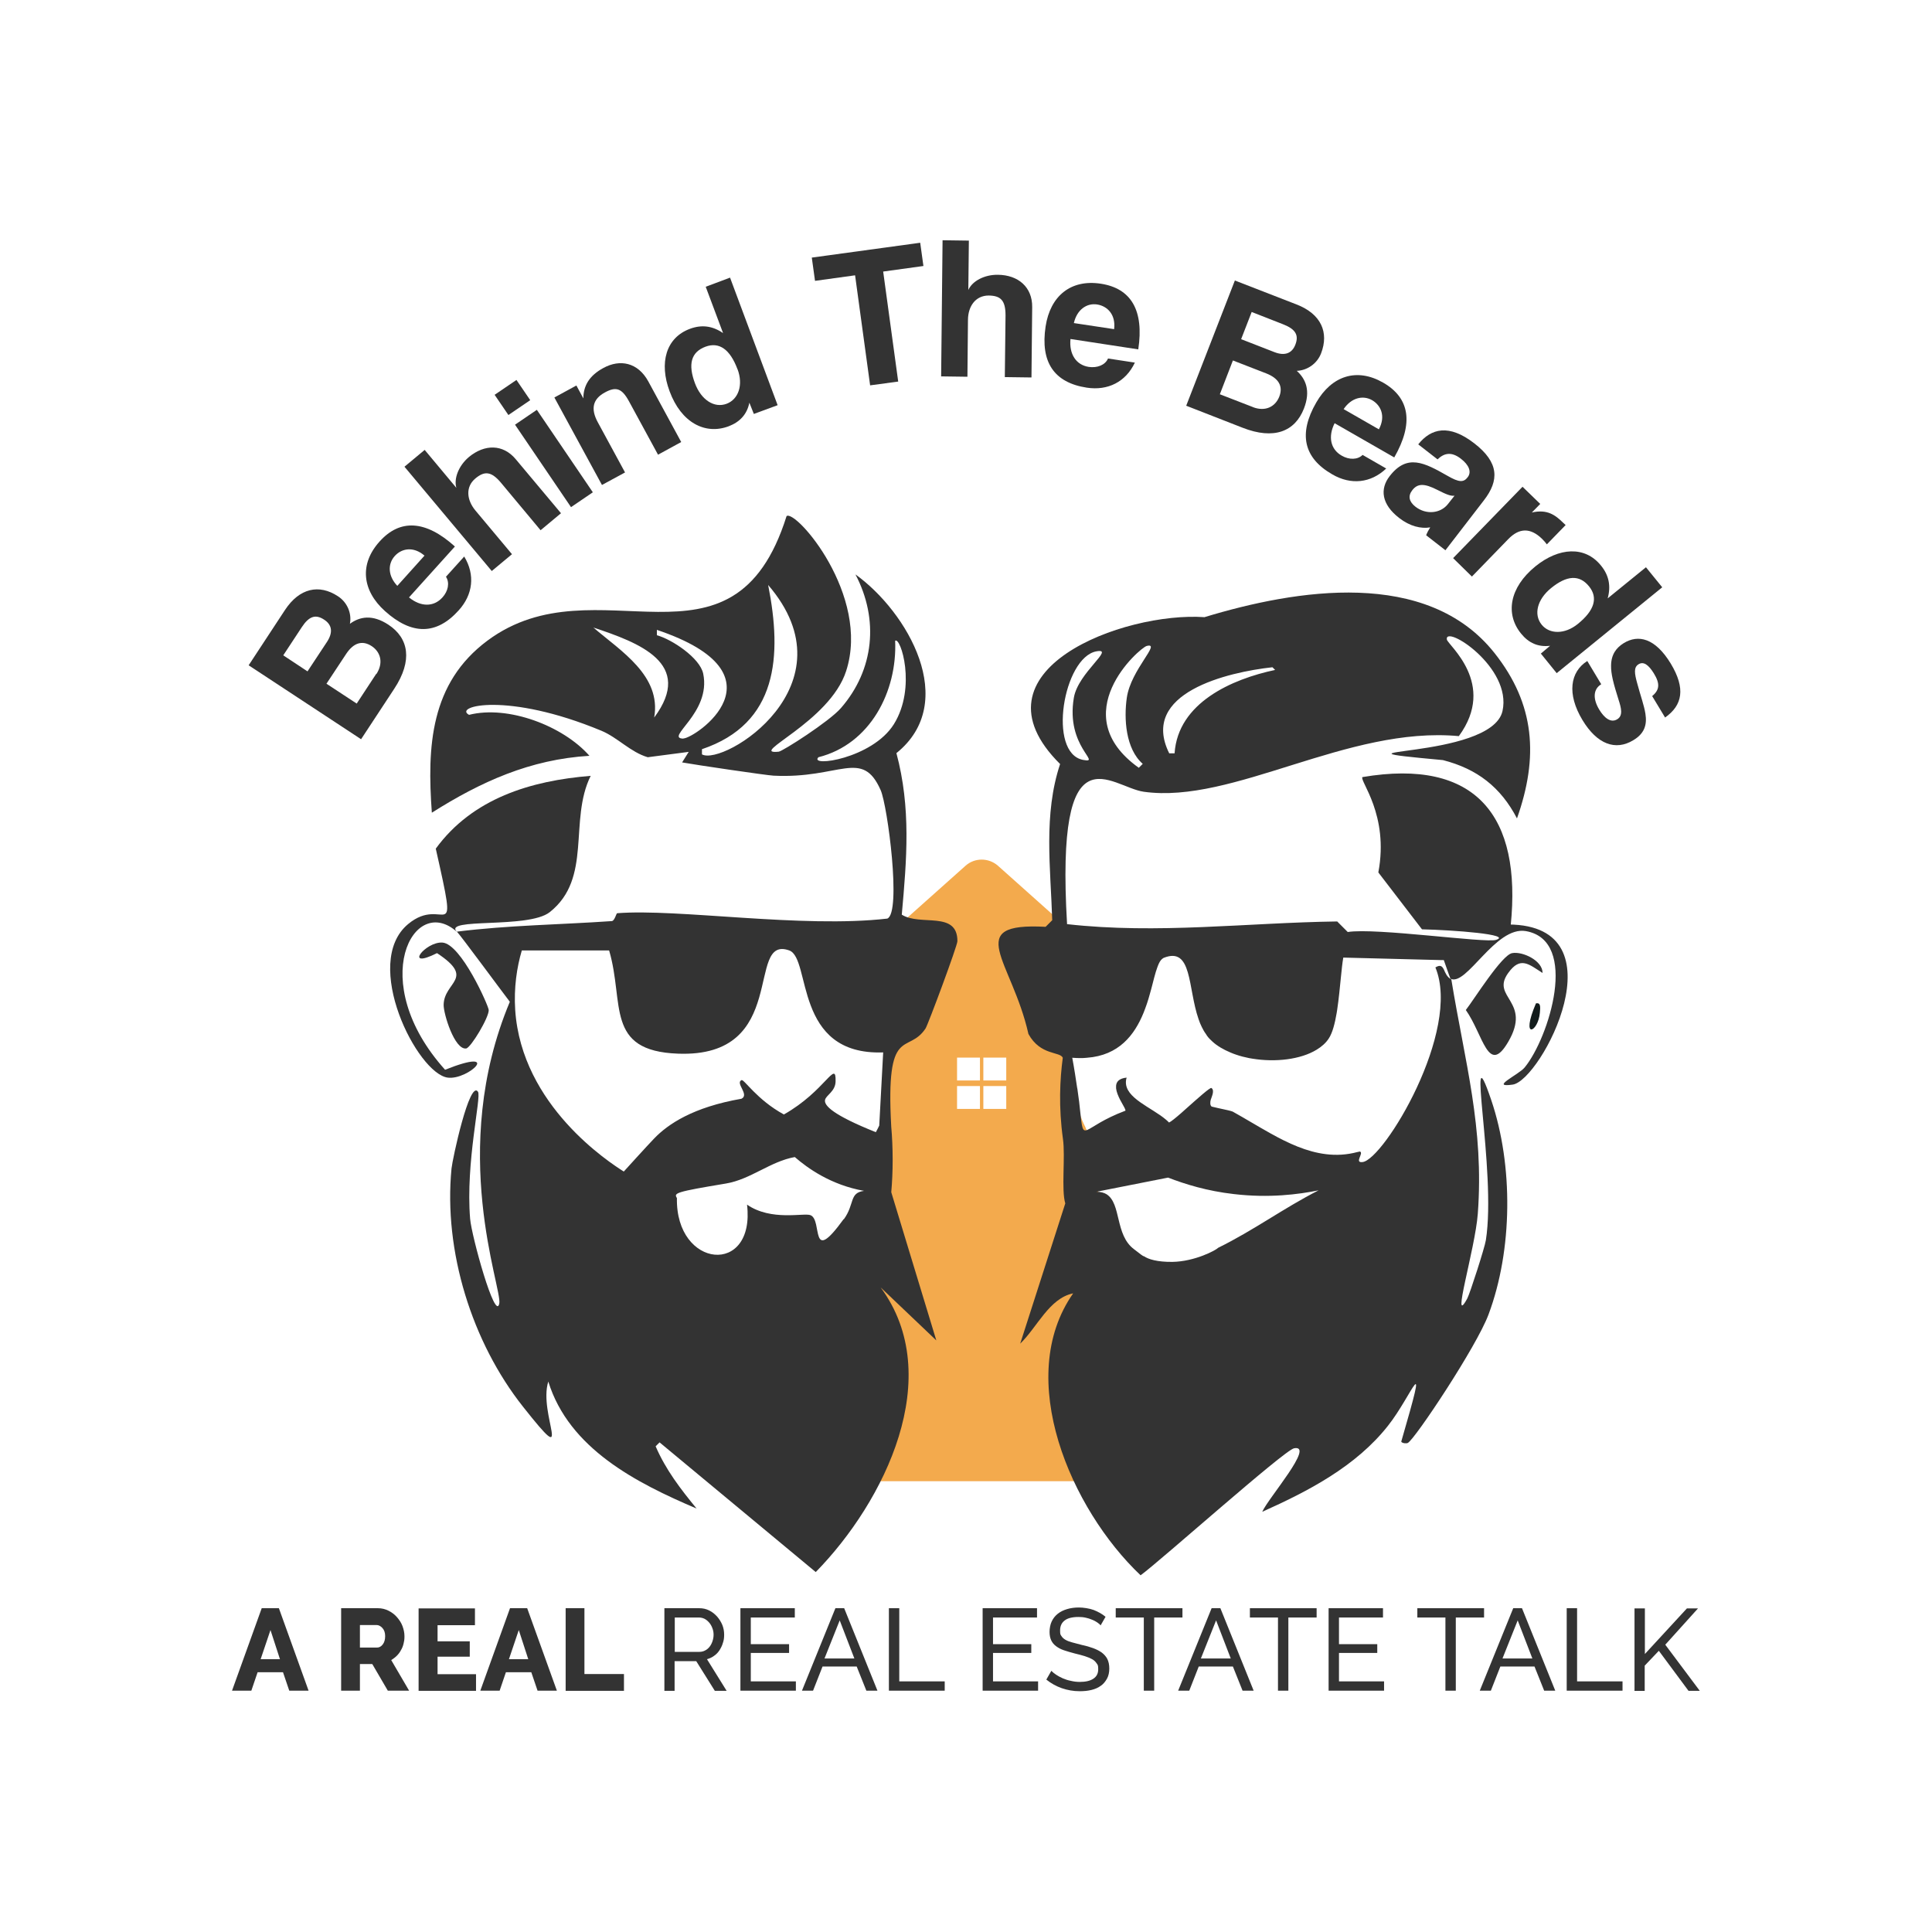 <svg xmlns="http://www.w3.org/2000/svg" viewBox="0 0 1080 1080"><defs><style>      .cls-1 {        fill: #121c1c;      }      .cls-2 {        fill: #f3aa4d;        fill-rule: evenodd;      }      .cls-3 {        fill: #333;      }    </style></defs><g><g id="Layer_1"><g><g><path class="cls-2" d="M603.4,622.5c-4.2-8.3-5.6-18-4.2-27.3-.7-4.9-.6-9.9.3-14.8l-26-47.1,13.9,12.4c.2-9.7,3.4-19.4,9.6-26.8l-39.2-35c-5.2-4.5-12.9-4.5-18,0l-55.8,49.8c7.6,5.4,12.5,13.4,14.7,22.3l25.6-22.8-25.2,45.6c1,8.5-.4,17.4-4.2,25,0,1.7,0,3.4,0,5.1.3,3.8.1,7.6-.5,11.4-.4,9.8-3.8,19.5-10.3,26.7v181h129.8v-186.3c-3.2-3.5-5.6-7.6-7.3-11.9-1.2-2.3-2.2-4.7-3-7.2ZM547.8,619.9h-12.8v-12.8h12.8v12.8ZM547.8,604h-12.8v-12.8h12.8v12.8ZM562.5,619.9h-12.8v-12.8h12.8v12.8ZM562.5,604h-12.8v-12.8h12.8v12.8Z"></path><g><g><path class="cls-3" d="M255.5,521c-24.2-22-51.1,27.7-6.7,77,32.6-13,13.1,5.9,1.5,4.4-17-2.2-48.3-64-22.2-85.8,20.4-17,28.7,16.3,15.5-42.2,20.5-28.1,53.1-38,86.6-40.7-12.4,25,1.1,57.2-22.9,76.2-12,9.5-60.3,2.8-51.8,11.1Z"></path><path class="cls-3" d="M247.3,526.9c10.5.7,25.8,35.4,25.9,37.7.2,4.1-10,21.1-12.6,21.5-6.5.9-12.7-19.4-12.6-24.4.2-13,18.1-14.5-3.7-28.9-19,9.5-6.6-6.5,3-5.9Z"></path><path class="cls-3" d="M498.2,666.7c.5-5.6.8-11.7.8-18.3,0-6.7-.3-13-.8-18.7-3.2-57.7,9.3-39.8,19.2-54.8,1.4-2.2,17.8-46.2,17.8-48.8,0-17.2-20.7-8.2-31.1-14.8,2.8-31.1,5.2-59.7-3-90.3,35.4-28.5,6.2-79-22.9-99.9,13.2,25.1,10.5,53.3-8.1,74.7-6.6,7.6-32.7,24.2-34.8,24.4-17.9,1.8,28.5-16.4,37.7-45.1,13.7-42.3-28.1-90.4-33.3-86.6-30,95.4-106.1,24.2-167.2,69.6-32,23.8-33.8,59.2-31.1,96.2,27.4-17.3,54.9-29.8,88.1-31.8-14.8-16.8-45.5-28.4-67.3-22.9-9-4.8,21.3-13,74,8.9,9.1,3.8,16.3,12,25.9,14.8l22.9-3-.7,1.1-3,4.8c7.1,1.3,47.1,7.2,51.1,7.4,37.1,1.9,49.5-15.4,59.9,8.1,3.9,8.9,11.7,68.6,3.7,71.8-47.6,5.5-117.3-5.7-151-3-.5,0-1.4,4.3-3,4.4-28.8,2-57.9,2.3-86.6,5.9,1.8,1.7,25.5,33.9,29.6,39.2-34.8,83.1-4.1,160.3-5.9,168.7-2.2,10.4-15.5-37.7-16.3-47.4-2.6-31.6,6.4-68.1,4.4-71-4.7-6.9-14.3,37.7-14.8,42.9-4.5,46.2,11.4,97.1,40,133.2,29.5,37.3,8.3,4.1,14.1-14.1,11.6,37.5,49.3,56.7,82.9,71-9-11-17.2-21.6-22.9-34.8l2.2-2.2,87.3,72.5c38.7-39.5,72.9-109.4,36.3-159.1l31.1,29.6-25.2-82.9ZM365.7,401.1c4.1-23.4-18.6-37.1-34-50.3,25.3,8.4,56.6,20,34,50.3ZM382,412.9c-10.8-.3,15.7-14.2,11.1-36.3-1.8-8.8-17.5-19.2-25.9-21.5v-3c74.2,25,21,60.8,14.8,60.7ZM392.4,421.8v-3c42.4-14.3,44.9-52,37-91.8,48.3,56.1-25,101.4-37,94.7ZM457.5,423.3c29-7.3,44.1-36.8,42.9-65.1,3-2.4,12.1,26-.7,46.6-12.1,19.4-47.7,24.2-42.2,18.5ZM365.7,636.4c-3.4,3.5-17,18.5-17,18.5-7.9-5-57.1-36.7-60.7-90.3-.8-12.5.9-23.8,3.7-33.3h48.8c8.7,29.5-2.5,56.2,38.5,57.7,62.8,2.4,37.4-66.6,62.2-57.7,12.4,4.5,2.2,58.8,52.5,57-.7,13.6-1.5,27.3-2.2,40.9-.6,1.2-1.2,2.5-1.9,3.7-24-9.6-29-14.9-28.4-18,.5-2.7,5.8-4.7,5.9-10.4.3-12.6-5.6,5.3-28.9,18.5-15.2-8.3-22.3-19.9-23.7-19.2-3.6,1.7,4.6,8.1,0,10.4-27,4.7-41,14.1-48.8,22.2ZM471.6,681.5c-19.2,26.5-11.6.6-18.5-2.2-3.6-1.5-21.9,3.5-35.5-5.9,4.7,40-40,35.8-39.2-3.7-1.8-2.8-.9-3.4,27.4-8.1,13.8-2.3,24.9-12.4,38.5-14.8,7,6.1,20.1,15.6,38.7,18.9h0c-8.4,1.1-5.1,7.3-11.3,15.9Z"></path></g><g><path class="cls-3" d="M845.3,532.8c5.8-1.1,17.1,4.2,17,11.1-7.7-4.9-12.4-9.5-19.2,0-10,13.8,13.4,15.6,0,38.5-11.2,19.2-13.9-3.9-23.7-17.8,4.6-5.9,20.1-30.8,25.9-31.8Z"></path><path class="cls-1" d="M858.6,560.9c2.7-.6,2.5,2,2.2,5.2-.9,11-11.1,15.7-2.2-5.2Z"></path><path class="cls-3" d="M844.5,517.3c6.2-60.9-19.1-93.7-82.9-82.9-1.7,2.1,15,21,8.9,53.3l24.4,31.8c17.7.4,50.8,2.9,41.4,5.9-5.8,1.9-67.3-6.9-82.9-4.4l-5.9-5.9c-50.5.7-100.5,7.2-151,1.5-6.6-111.4,24.4-76.6,42.9-74,50,7,113.8-36.9,176.1-31.1,21.5-29.3-6.2-51-6.7-54-1.4-8.7,36.6,15.4,31.1,40-6.3,27.8-111.3,20.2-33.3,27.4,19.1,4.9,32.3,15.1,41.4,32.6,12.1-34.2,10.2-63.8-12.6-92.5-37.7-47.5-110.8-35.6-162.1-20-45-3.2-133.5,29.7-80.7,82.1-9.4,28.3-5.3,58-4.4,87.3l-3.7,3.7c-46.8-2.5-18.8,18.8-9.6,59.9,6.7,12.2,17.7,9.7,19.2,13.3-1.6,11.9-2.4,27.5.1,45.4,1.4,9.9-1,28.5,1.3,36l-25.2,78.4c9.4-9,16.2-25.4,29.6-28.1-33.2,47.4-1.2,120.8,37.7,157.6,11.1-8.1,80.4-70,85.8-71,11.9-2.2-14.5,27.9-17.8,35.5,25.9-11.6,52.4-25.4,70.3-48.1,13.5-17,23.5-46.6,7.4,8.9.6,1,3,1.1,3.7.7,3.9-2,38.4-53.8,45.1-71.8,13.5-36.1,13.9-83.3,1.5-119.9-14.8-43.6,3.1,39.9-3,78.4-.6,4-8.9,29.8-10.4,32.6-9.4,17.2,4.4-27.5,5.9-47.4,3.6-48.4-7.3-85-14.8-131h0c-2.5-1.3-3.4-3.8-4.2-5.6-.7-1.3-1.4-2.2-2.9-1.9-.5.1-1.1.4-1.8.8,14.7,35.4-28.8,107.4-40.7,108.8-4.9.6.9-5.1-1.5-5.9-.5.1-.9.2-1.4.3-6,1.6-11.8,1.9-17.5,1.2-10.8-1.3-21-6-31.2-11.7-7-3.9-14-8.2-21-12.1-.4-.2-1.3-.4-2.4-.7-1.7-.4-4-.9-5.9-1.3-1.3-.3-2.3-.5-3-.7-.3,0-.5-.2-.6-.2-.6-.6-.7-1.4-.6-2.4,0-.1,0-.2,0-.3.1-.7.3-1.4.6-2.1.3-.8.5-1.5.7-2.2.3-1.4.3-2.6-.7-3.3-.7-.5-7.9,6-14.2,11.6-1,.9-1.9,1.7-2.8,2.5-3.1,2.7-5.7,4.8-6.7,5.2-.5-.5-1-1-1.6-1.5-8-6.9-23.1-12.1-22.5-21.5,0-.7.2-1.4.4-2.1-4.1.4-5.7,2.2-5.9,4.5,0,.5,0,1,0,1.5.2,2,1.2,4.3,2.2,6.3.8,1.5,1.6,2.9,2.2,4,.2.4.4.7.5,1,.3.6.4,1,.3,1.2-24.9,9.3-23.2,19.2-25.3.1-.3-3-.7-6.8-1.4-11.3,0-.6-.2-1.2-.3-1.8-.7-4.7-1.5-10.2-2.7-16.6h0c2.9.2,5.7.3,8.2,0,17.9-1.3,26.6-12.8,31.6-25,1.4-3.5,2.6-7,3.5-10.4.6-2,1.1-4,1.6-5.9.6-2.4,1.2-4.7,1.8-6.7.2-.7.5-1.4.7-2.1.6-1.8,1.3-3.4,2.1-4.4.5-.6,1-1,1.5-1.3,16.2-6.6,13.5,16.7,19.6,34.2.5,1.5,1.1,3,1.8,4.4.7,1.4,1.4,2.7,2.3,3.9.3.4.5.8.7,1.1.8,1.1,1.8,2.1,2.9,3.1,2.7,2.5,6.2,4.5,10,6.1,1.1.5,2.2.9,3.4,1.3,2.3.8,4.7,1.4,7.2,1.9.6.1,1.2.2,1.8.3,12.8,2.1,26.9.5,35.9-5,2.8-1.7,5.2-3.8,6.8-6.3,2.1-3.2,3.4-8.4,4.4-14.2.1-.6.2-1.2.3-1.9.9-6,1.5-12.5,2.1-18.4.4-4.1.8-7.8,1.3-10.7l54.8,1.4h1.4s2.7,7.7,2.7,7.7l1,2.7c9,4.6,25.1-29.6,42.2-26.6,30,5.3,12.8,59.8-.7,76.2-3.3,4.1-19.9,11.5-6.7,9.6,15.8-2.2,61.6-89-2.2-89.5ZM711.3,373l1.5,1.5c-24.1,5.1-54.3,18.3-56.2,46.6h-3c-16.8-33.8,32.8-45.4,57.7-48.1ZM641,361.1c8.5-2.2-8.8,13.1-11.1,28.9-1.7,11.7-.7,28.6,8.9,37l-2.2,2.2c-41.9-29.9.4-67,4.4-68.1ZM612.9,364.1c10.8-2-10.2,11.8-12.6,25.9-4.7,27.5,16,36.8,5.2,34.8-20.1-3.7-11.1-57.3,7.4-60.7ZM653,658.3c9.3,3.6,21.7,7.5,36.8,9.2,19.6,2.3,36,.2,47.3-2.1-19.8,10.1-36,22.2-56.1,32.1-1.3,1.4-13.1,7.7-25.6,7.9-8.5.1-13.5-1.5-15.8-3.1-1-.2-1.7-1-5.7-4-10.7-8-7-25.4-15.3-30.7-1.3-.8-3.2-1.4-5.7-1.4,13.3-2.6,26.7-5.3,40-7.9Z"></path></g></g></g><g><path class="cls-3" d="M146.4,899h9.5l16.6,46.1h-10.8l-3.5-10.3h-14.2l-3.5,10.3h-10.8l16.6-46.1ZM156.5,927.5l-5.3-16.3-5.5,16.3h10.8Z"></path><path class="cls-3" d="M190.7,945.1v-46.1h20.6c2.1,0,4.1.5,5.9,1.4,1.8.9,3.4,2.1,4.7,3.6,1.3,1.5,2.4,3.1,3.1,5,.7,1.9,1.1,3.7,1.1,5.7s-.2,2.8-.5,4.1c-.3,1.3-.8,2.6-1.5,3.7-.6,1.2-1.4,2.2-2.3,3.1-.9.9-2,1.7-3.1,2.4l10,17.1h-11.9l-8.7-14.9h-6.9v14.9h-10.5ZM201.2,921h9.6c1.2,0,2.3-.6,3.2-1.8.9-1.2,1.3-2.7,1.3-4.6s-.5-3.4-1.5-4.5-2.1-1.7-3.3-1.7h-9.3v12.6Z"></path><path class="cls-3" d="M266.1,935.8v9.4h-32.1v-46.1h31.5v9.4h-20.9v9h18v8.6h-18v9.8h21.5Z"></path><path class="cls-3" d="M285.2,899h9.5l16.6,46.1h-10.8l-3.5-10.3h-14.2l-3.5,10.3h-10.8l16.6-46.1ZM295.3,927.5l-5.3-16.3-5.5,16.3h10.8Z"></path><path class="cls-3" d="M316.2,945.1v-46.1h10.5v36.8h22.1v9.4h-32.6Z"></path><path class="cls-3" d="M371.4,945.1v-46.1h19.5c2,0,3.9.4,5.6,1.3,1.7.8,3.1,2,4.4,3.4,1.2,1.4,2.2,3,2.9,4.7.7,1.8,1,3.5,1,5.4s-.2,3.2-.7,4.6c-.4,1.5-1.1,2.8-1.9,4.1-.8,1.2-1.8,2.3-3,3.1-1.2.9-2.5,1.5-4,1.9l11,17.7h-6.6l-10.4-16.6h-12.1v16.6h-5.8ZM377.2,923.4h13.8c1.2,0,2.3-.3,3.2-.8,1-.5,1.8-1.2,2.5-2.1.7-.9,1.2-1.9,1.6-3.1.4-1.2.6-2.4.6-3.6s-.2-2.5-.7-3.7c-.4-1.1-1-2.2-1.8-3.1-.8-.9-1.6-1.6-2.6-2.1-1-.5-2.1-.7-3.2-.7h-13.4v19.2Z"></path><path class="cls-3" d="M444.9,939.9v5.2h-31v-46.1h30.4v5.2h-24.6v14.9h21.4v4.9h-21.4v15.9h25.2Z"></path><path class="cls-3" d="M467,899h4.9l18.6,46.1h-6.2l-5.4-13.5h-19.1l-5.3,13.5h-6.2l18.7-46.1ZM477.6,927.1l-8.2-21.3-8.5,21.3h16.7Z"></path><path class="cls-3" d="M496.9,945.1v-46.1h5.8v40.9h25.4v5.2h-31.2Z"></path><path class="cls-3" d="M580.3,939.9v5.2h-31v-46.1h30.4v5.2h-24.6v14.9h21.4v4.9h-21.4v15.9h25.2Z"></path><path class="cls-3" d="M615.4,908.7c-.5-.6-1.2-1.2-2.1-1.8-.9-.6-1.8-1.1-2.9-1.5-1.1-.5-2.2-.8-3.5-1.1-1.3-.3-2.6-.4-4-.4-3.6,0-6.2.7-7.8,2-1.7,1.3-2.5,3.2-2.5,5.5s.2,2.3.7,3.1c.5.8,1.2,1.5,2.2,2.1,1,.6,2.3,1.1,3.8,1.5,1.5.4,3.3.9,5.3,1.4,2.4.5,4.5,1.1,6.4,1.8,1.9.7,3.5,1.5,4.9,2.5,1.3,1,2.4,2.2,3.1,3.6s1.1,3.2,1.1,5.3-.4,4.1-1.3,5.7c-.9,1.6-2,3-3.5,4-1.5,1.1-3.2,1.8-5.2,2.3-2,.5-4.2.7-6.6.7-3.5,0-6.8-.6-10-1.7-3.1-1.1-6-2.7-8.6-4.8l2.8-4.9c.7.7,1.6,1.5,2.7,2.2,1.1.7,2.3,1.4,3.7,2,1.4.6,2.9,1.1,4.5,1.4,1.6.4,3.3.6,5,.6,3.3,0,5.8-.6,7.6-1.8s2.7-2.9,2.7-5.3-.3-2.4-.9-3.3-1.4-1.7-2.5-2.3c-1.1-.6-2.5-1.2-4.1-1.7-1.6-.5-3.5-1-5.6-1.5-2.3-.6-4.3-1.2-6.1-1.8s-3.2-1.4-4.4-2.3-2.1-2-2.7-3.3c-.6-1.3-.9-2.9-.9-4.7s.4-4.2,1.2-5.8c.8-1.7,1.9-3.1,3.4-4.3,1.5-1.2,3.2-2,5.2-2.6,2-.6,4.2-.9,6.6-.9s5.9.5,8.3,1.4c2.5,1,4.7,2.2,6.6,3.8l-2.7,4.7Z"></path><path class="cls-3" d="M660.9,904.2h-15.7v40.9h-5.8v-40.9h-15.7v-5.2h37.3v5.2Z"></path><path class="cls-3" d="M677.3,899h4.9l18.6,46.1h-6.2l-5.4-13.5h-19.1l-5.3,13.5h-6.2l18.7-46.1ZM688,927.1l-8.2-21.3-8.5,21.3h16.7Z"></path><path class="cls-3" d="M735.9,904.2h-15.7v40.9h-5.8v-40.9h-15.7v-5.2h37.3v5.2Z"></path><path class="cls-3" d="M773.7,939.9v5.2h-31v-46.1h30.4v5.2h-24.6v14.9h21.4v4.9h-21.4v15.9h25.2Z"></path><path class="cls-3" d="M829.5,904.2h-15.7v40.9h-5.8v-40.9h-15.7v-5.2h37.3v5.2Z"></path><path class="cls-3" d="M845.9,899h4.9l18.6,46.1h-6.2l-5.4-13.5h-19.1l-5.3,13.5h-6.2l18.7-46.1ZM856.6,927.1l-8.2-21.3-8.5,21.3h16.7Z"></path><path class="cls-3" d="M875.8,945.1v-46.1h5.8v40.9h25.4v5.2h-31.2Z"></path><path class="cls-3" d="M913.7,945.1v-46h5.8v25.5l23.5-25.5h6.2l-18.3,20.3,19.3,25.8h-6.3l-16.6-22.4-7.9,8.3v14.1h-5.8Z"></path></g><g><path class="cls-3" d="M201.8,413.2l-62.8-41.3,20.3-30.9c8.1-12.3,19.1-14.6,29.6-7.7,5.4,3.5,7.8,9.8,6.7,15.4,5.5-4,12.5-5.4,21.5.5,11.4,7.5,13.7,20,3.3,35.8l-18.6,28.3ZM158.3,366.3l13.6,9,10.9-16.5c3.4-5.2,2.9-9.5-1.6-12.4-4.8-3.2-8.5-1.9-12.5,4.2l-10.4,15.8ZM210.4,376.8c4-6.1,2.5-12.2-2.6-15.6-5.5-3.6-10.3-1.6-14.2,4.2l-11.1,16.8,16.9,11.1,10.9-16.6Z"></path><path class="cls-3" d="M228.7,334c6.5,5.3,13.7,5.4,18.6,0,3.2-3.5,4.2-8.2,2-11.6l10.2-11.3c6.2,10.2,4.9,21.3-3.1,30.1-12.4,13.8-26.2,13.9-41.2.4-12.8-11.5-14.4-26.3-3-38.9,11.4-12.7,25.7-12,42.1,2.8l-25.7,28.5ZM237.3,310.6c-6.3-5.4-12.9-4-16.7.3-3.9,4.4-3.8,11,1.5,16.6l15.2-16.9Z"></path><path class="cls-3" d="M302.1,296.3l-22.1-26.5c-5.4-6.4-9.2-6.6-14.3-2.3-5.6,4.7-4.8,12,0,17.8l20.5,24.5-11.3,9.4-48.8-58.3,11.3-9.4,17.7,21.2c-1.5-5.2,1.3-12.4,7-17.2,8.8-7.3,19.1-7.3,26.2,1.2l25.3,30.2-11.4,9.5Z"></path><path class="cls-3" d="M284.2,232l-7.7-11.3,12.2-8.3,7.7,11.3-12.2,8.3ZM319.2,283.5l-31.3-46.1,12.2-8.3,31.3,46.1-12.2,8.3Z"></path><path class="cls-3" d="M367.8,254.1l-16.1-29.6c-4.1-7.6-7.4-8.5-13.6-5.1-6.8,3.7-8,9.2-3.9,16.7l15.2,28-12.9,7-26.6-48.9,12.3-6.7,3.9,7.2c0-7.1,3.4-12.8,11.2-17,9.3-5.1,19.3-3.1,25.1,7.5l18.4,33.9-13,7.1Z"></path><path class="cls-3" d="M421.4,231.4l-2.5-6.3c-1.3,6.5-5.3,10.8-11.6,13.2-13.1,4.9-26.5-2-33-19.6-5.9-15.8-2.1-29.9,11.4-34.9,6.5-2.4,12.5-1.7,18.5,2.4l-9.7-25.9,13.6-5.1,26.6,71.3-13.3,4.9ZM412.3,206.5c-4.2-11.3-10.3-15.5-17.9-12.7-8.1,3-9.9,9.8-5.9,20.5,3.5,9.3,10.8,14,17.7,11.4,6.6-2.5,9.4-10.5,6.1-19.3Z"></path><path class="cls-3" d="M486.4,215.4l-8.4-61.5-22.4,3.1-1.8-13,60.6-8.3,1.8,13-22.5,3.1,8.4,61.5-15.6,2.1Z"></path><path class="cls-3" d="M561.7,210.8l.4-34.5c0-8.4-2.7-11-9.4-11.1-7.4,0-11.5,6-11.6,13.5l-.3,31.9-14.7-.2.8-76.1,14.7.2-.3,27.6c2.2-5,9-8.6,16.5-8.5,11.4.1,19.3,6.9,19.2,18l-.4,39.4-14.8-.2Z"></path><path class="cls-3" d="M598.4,189.6c-.8,8.3,3.1,14.4,10.2,15.5,4.7.7,9.2-1,10.8-4.7l15,2.3c-5.1,10.8-15.1,15.8-26.9,14-18.3-2.8-26-14.3-23-34.2,2.6-17,14-26.5,30.9-23.9,16.9,2.6,24.2,14.9,20.9,36.7l-37.9-5.8ZM622.8,184c1-8.2-3.8-12.9-9.5-13.8-5.8-.9-11.3,2.9-13,10.4l22.5,3.4Z"></path><path class="cls-3" d="M663.1,226.8l27.2-70,34.5,13.4c13.7,5.3,18.2,15.6,13.7,27.3-2.3,6-8,9.6-13.6,9.8,5,4.5,7.9,11.1,4,21.1-5,12.8-16.7,17.6-34.3,10.7l-31.5-12.3ZM700.4,227.6c6.8,2.6,12.4-.1,14.7-5.8,2.4-6.1-.6-10.4-7.1-13l-18.8-7.3-7.3,18.9,18.6,7.2ZM699.7,174.4l-5.9,15.2,18.5,7.2c5.8,2.3,9.9.8,11.8-4.1,2.1-5.4.1-8.7-6.8-11.4l-17.6-6.9Z"></path><path class="cls-3" d="M746.1,236.5c-3.8,7.5-2.4,14.6,3.9,18.2,4.1,2.4,8.9,2.4,11.7-.4l13.2,7.6c-8.6,8.2-19.8,9.3-30.1,3.3-16.1-9.2-19.1-22.7-9-40.2,8.6-14.9,22.6-19.6,37.4-11.1,14.8,8.5,17.2,22.6,6.2,41.8l-33.3-19.1ZM770.8,240c3.9-7.3,1.2-13.4-3.8-16.3-5.1-2.9-11.6-1.4-15.9,5l19.7,11.3Z"></path><path class="cls-3" d="M797.2,299.3c.5-1.4,1.4-3.1,2.3-4.5-5.1.9-11.4-.6-17.3-5.2-10-7.7-10.9-16.3-5.4-23.4,9.8-12.7,19.4-7.6,32.4-.2,6.4,3.7,9,3.8,11.3.7,2.2-2.9.7-6.8-3.9-10.3-5.3-4.1-9.4-3.1-13,.4l-10.8-8.4c7.2-9,17.2-11.5,31.3-.6,14,10.8,14,20.8,5.4,31.9l-21.5,27.9-10.8-8.4ZM813.1,277.1c-2.1.3-4.6-.7-9.5-3.2-7.6-3.9-11.2-3.6-14.1.1-2.6,3.3-1.8,6.5,1.8,9.3,6,4.6,13.9,3.7,18-1.4l3.8-4.8Z"></path><path class="cls-3" d="M812.3,312l38.8-39.9,9.9,9.6-4.7,4.8c8.7-2,13.2,1.5,17.5,5.7l1.4,1.3-10.5,10.8c-.8-1.1-1.7-2.1-2.7-3.1-6.5-6.3-12.8-6.2-19,.3l-20.2,20.8-10.5-10.3Z"></path><path class="cls-3" d="M861.3,365.4l5.2-4.4c-6.6.8-11.9-1.5-16.2-6.8-8.9-10.9-6.6-25.7,8-37.6,13.1-10.6,27.7-11.6,36.7-.4,4.4,5.4,5.6,11.4,3.7,18.3l21.4-17.4,9.1,11.2-59,48-8.9-11ZM882,348.8c9.4-7.6,11.4-14.7,6.3-21-5.4-6.7-12.5-6.2-21.3,1-7.7,6.3-9.8,14.7-5.2,20.4,4.4,5.4,12.9,5.5,20.2-.4Z"></path><path class="cls-3" d="M923.6,389.1c4.2-3.5,4.4-7,.9-12.7-2.9-4.7-5.7-6.8-8.5-5.1s-2.4,5-.7,11c1.7,6.4,3.8,12.1,4.5,16.7,1,6.3-.6,11.1-6.8,14.8-9.9,6-20.2,2.3-28.4-11.3-8.8-14.6-6.9-26.9,2.7-33l7.8,13c-4.5,2.7-4.8,8.1-1.1,14.2,2.7,4.5,6.4,7.6,10,5.4,3.4-2,2.3-6.3.8-10.9-2.9-9.2-4.3-14.5-4.2-19.2.1-6.2,2.9-9.9,7.1-12.5,8-4.9,17.5-3,26.3,11.5,8.3,13.8,6.6,23.2-3.2,30.1l-7.3-12.1Z"></path></g></g></g></g></svg>